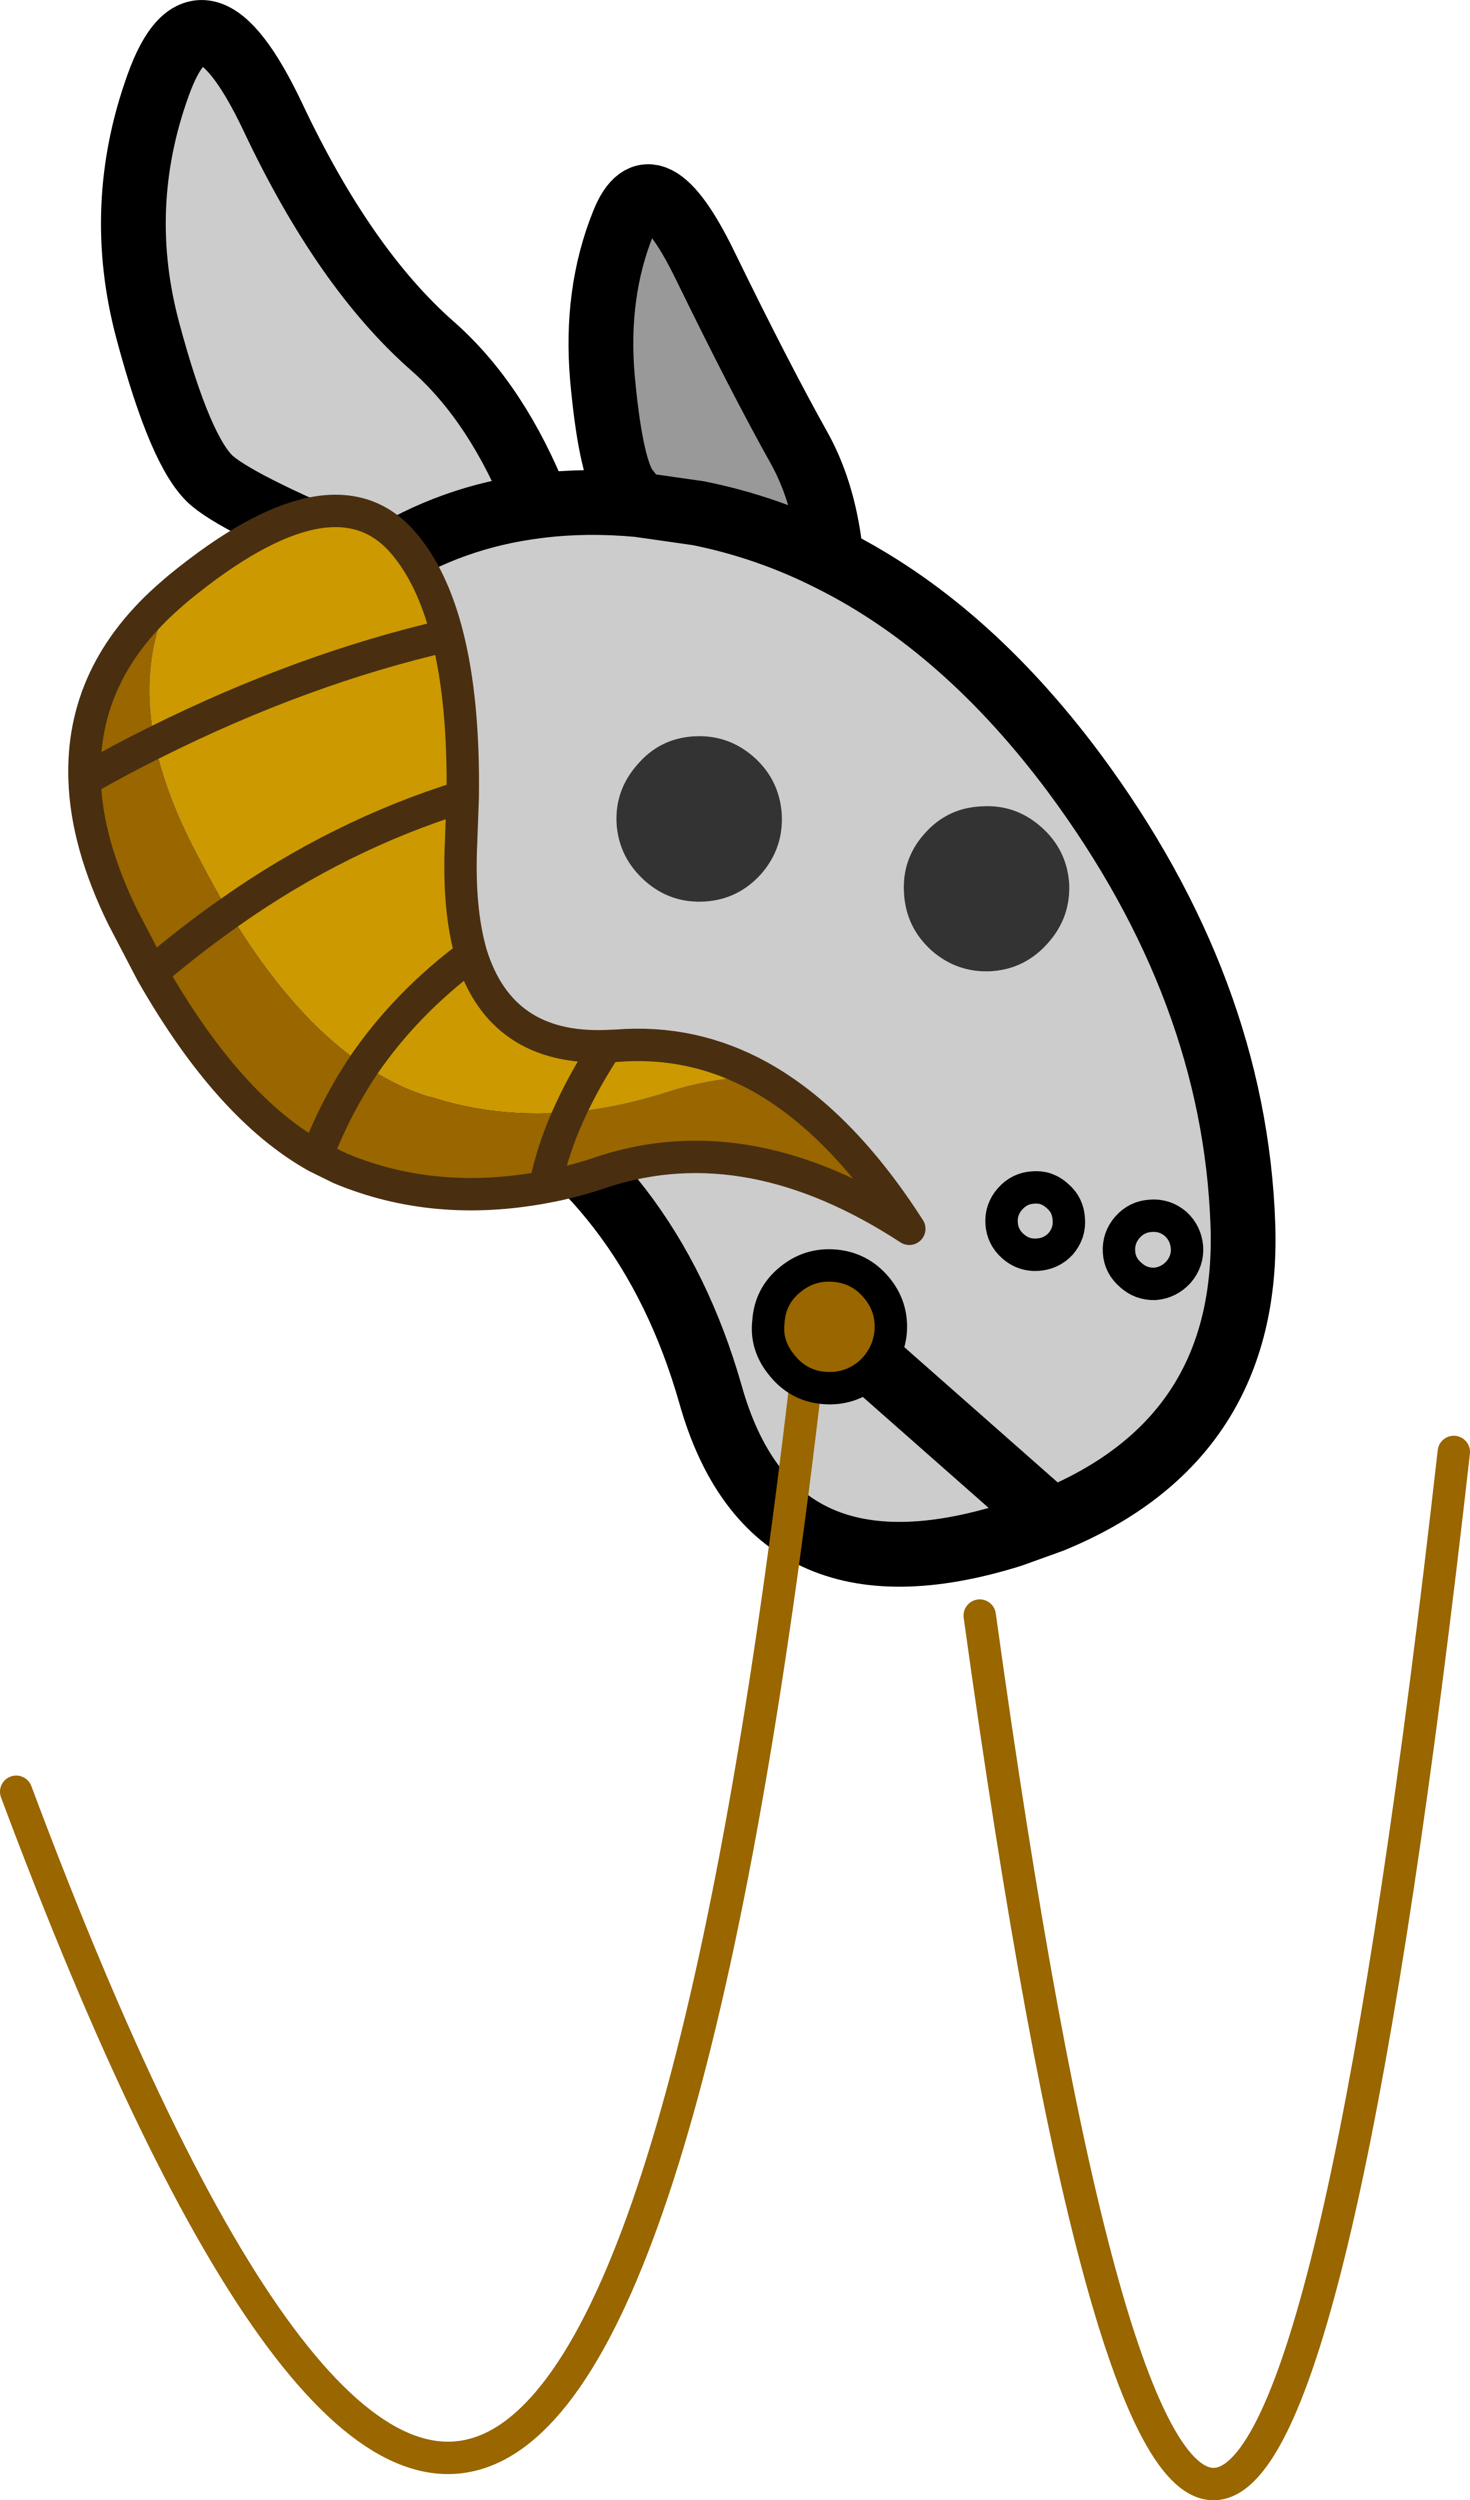 <?xml version="1.0" encoding="UTF-8" standalone="no"?>
<svg xmlns:xlink="http://www.w3.org/1999/xlink" height="308.65px" width="181.55px" xmlns="http://www.w3.org/2000/svg">
  <g transform="matrix(1.0, 0.0, 0.0, 1.0, -64.5, -10.15)">
    <path d="M143.35 72.45 L150.7 73.5 Q159.25 75.2 167.15 79.2 183.65 87.45 197.15 105.55 217.0 132.3 218.0 161.35 218.9 187.8 194.4 197.85 L189.4 199.65 Q159.75 208.9 152.25 182.3 144.65 155.65 122.5 143.7 100.4 131.75 94.0 115.45 87.55 99.1 105.85 83.65 108.5 81.4 111.35 79.6 94.55 72.75 90.75 69.55 86.85 66.3 82.75 50.95 78.65 35.65 84.0 20.75 89.3 5.85 98.2 24.6 107.05 43.35 117.95 52.9 125.95 59.95 130.95 72.6 136.85 71.85 143.35 72.45 M179.55 127.5 Q182.75 130.3 187.0 130.05 191.15 129.75 193.95 126.55 196.75 123.4 196.55 119.2 196.25 115.0 193.05 112.2 189.85 109.4 185.65 109.7 181.45 109.9 178.65 113.1 175.85 116.25 176.15 120.5 176.4 124.65 179.55 127.5 M192.6 165.05 Q190.9 165.15 189.6 164.0 188.3 162.85 188.2 161.15 188.1 159.45 189.25 158.15 190.4 156.85 192.1 156.75 193.8 156.6 195.1 157.8 196.4 158.9 196.5 160.65 196.65 162.35 195.5 163.7 194.35 164.95 192.6 165.05 194.35 164.95 195.5 163.7 196.65 162.35 196.5 160.65 196.4 158.9 195.1 157.8 193.8 156.6 192.1 156.75 190.4 156.85 189.25 158.15 188.1 159.45 188.2 161.15 188.3 162.85 189.6 164.0 190.9 165.15 192.6 165.05 M168.65 175.15 L194.4 197.85 168.65 175.15 M210.05 167.2 Q208.85 168.5 207.15 168.65 205.4 168.7 204.15 167.55 202.8 166.4 202.7 164.7 202.6 162.95 203.75 161.65 204.9 160.35 206.6 160.25 208.35 160.1 209.7 161.25 210.95 162.4 211.1 164.15 211.2 165.85 210.05 167.2 211.2 165.85 211.1 164.15 210.95 162.4 209.7 161.25 208.35 160.1 206.6 160.25 204.9 160.35 203.75 161.65 202.6 162.95 202.7 164.7 202.8 166.4 204.15 167.55 205.4 168.7 207.15 168.65 208.85 168.5 210.05 167.2 M130.95 72.6 Q120.25 73.9 111.35 79.6 120.25 73.9 130.95 72.6 M140.65 111.9 Q140.95 116.05 144.15 118.9 147.3 121.7 151.55 121.45 155.7 121.2 158.55 118.0 161.3 114.8 161.05 110.6 160.75 106.4 157.6 103.6 154.4 100.8 150.2 101.05 146.0 101.3 143.25 104.5 140.4 107.7 140.65 111.9" fill="#cccccc" fill-rule="evenodd" stroke="none"/>
    <path d="M143.35 72.45 L141.65 70.25 Q139.85 67.25 138.9 56.8 138.0 46.35 141.45 37.75 144.85 29.1 151.6 42.95 158.35 56.8 163.25 65.55 166.4 71.25 167.15 79.2 159.25 75.2 150.7 73.5 L143.35 72.45" fill="#999999" fill-rule="evenodd" stroke="none"/>
    <path d="M179.55 127.5 Q176.4 124.65 176.15 120.5 175.85 116.25 178.65 113.1 181.45 109.9 185.65 109.7 189.85 109.4 193.05 112.2 196.25 115.0 196.55 119.2 196.75 123.4 193.95 126.55 191.15 129.75 187.0 130.05 182.75 130.3 179.55 127.5 M140.65 111.9 Q140.4 107.7 143.25 104.5 146.0 101.3 150.2 101.05 154.4 100.8 157.6 103.6 160.75 106.4 161.05 110.6 161.3 114.8 158.55 118.0 155.7 121.2 151.55 121.45 147.3 121.7 144.15 118.9 140.95 116.05 140.65 111.9" fill="#333333" fill-rule="evenodd" stroke="none"/>
    <path d="M167.15 79.2 Q166.4 71.25 163.25 65.55 158.35 56.8 151.6 42.95 144.85 29.1 141.45 37.75 138.0 46.35 138.9 56.8 139.85 67.25 141.65 70.25 L143.35 72.45 150.7 73.5 Q159.25 75.2 167.15 79.2 183.65 87.45 197.15 105.55 217.0 132.3 218.0 161.35 218.9 187.8 194.4 197.85 L189.4 199.65 Q159.75 208.9 152.25 182.3 144.65 155.65 122.5 143.7 100.4 131.75 94.0 115.45 87.55 99.1 105.85 83.65 108.5 81.4 111.35 79.6 94.55 72.75 90.75 69.55 86.85 66.3 82.75 50.95 78.65 35.65 84.0 20.75 89.3 5.85 98.2 24.6 107.05 43.35 117.95 52.9 125.95 59.95 130.95 72.6 136.85 71.85 143.35 72.45 M194.4 197.85 L168.65 175.15 M111.35 79.6 Q120.25 73.9 130.95 72.6" fill="none" stroke="#000000" stroke-linecap="round" stroke-linejoin="round" stroke-width="8.0"/>
    <path d="M192.6 165.05 Q194.35 164.95 195.5 163.7 196.65 162.35 196.5 160.65 196.4 158.9 195.1 157.8 193.8 156.6 192.1 156.75 190.4 156.85 189.25 158.15 188.1 159.45 188.2 161.15 188.3 162.85 189.6 164.0 190.9 165.15 192.6 165.05 M210.05 167.2 Q211.2 165.85 211.1 164.15 210.95 162.4 209.7 161.25 208.35 160.1 206.6 160.25 204.9 160.35 203.75 161.65 202.6 162.95 202.7 164.7 202.8 166.4 204.15 167.55 205.4 168.7 207.15 168.65 208.85 168.5 210.05 167.2" fill="none" stroke="#000000" stroke-linecap="round" stroke-linejoin="round" stroke-width="4.0"/>
    <path d="M158.3 143.05 Q150.05 138.5 140.65 139.25 L139.4 139.3 Q126.4 139.8 122.7 128.0 121.05 122.35 121.45 114.0 L121.65 108.5 Q121.8 96.65 119.75 88.6 117.9 81.3 114.25 77.1 105.6 67.15 86.55 82.75 L85.8 83.4 Q81.65 91.65 83.65 101.8 101.9 92.7 119.75 88.6 101.9 92.7 83.65 101.8 84.8 107.3 87.75 113.4 90.3 118.5 92.85 122.8 100.65 135.7 109.45 141.6 112.0 143.25 114.65 144.45 124.05 148.35 134.85 147.45 140.85 146.9 147.2 144.85 152.75 143.1 158.3 143.05 M139.4 139.3 Q136.7 143.4 134.85 147.45 136.7 143.4 139.4 139.3 M122.7 128.0 Q114.7 133.95 109.45 141.6 114.7 133.95 122.7 128.0 M92.85 122.8 Q106.45 113.2 121.65 108.5 106.45 113.2 92.85 122.8" fill="#cc9900" fill-rule="evenodd" stroke="none"/>
    <path d="M85.8 83.4 Q74.45 93.1 74.95 106.45 75.2 114.25 79.65 123.35 L83.25 130.25 Q92.75 146.9 103.6 152.95 L106.55 154.4 Q118.2 159.25 131.8 156.7 135.4 156.05 139.15 154.75 157.1 149.0 176.8 161.85 168.3 148.6 158.3 143.05 152.75 143.1 147.2 144.85 140.85 146.9 134.85 147.45 124.05 148.35 114.65 144.45 112.0 143.25 109.45 141.6 105.9 146.9 103.6 152.95 105.9 146.9 109.45 141.6 100.65 135.7 92.85 122.8 90.3 118.5 87.75 113.4 84.8 107.3 83.65 101.8 81.65 91.65 85.8 83.4 M134.85 147.45 Q132.75 152.0 131.8 156.7 132.75 152.0 134.85 147.45 M83.25 130.25 Q88.0 126.2 92.85 122.8 88.0 126.2 83.25 130.25 M74.95 106.45 Q79.3 103.95 83.65 101.8 79.3 103.95 74.95 106.45" fill="#996600" fill-rule="evenodd" stroke="none"/>
    <path d="M158.3 143.05 Q150.05 138.5 140.65 139.25 L139.4 139.3 Q126.4 139.8 122.7 128.0 121.05 122.35 121.45 114.0 L121.65 108.5 Q121.8 96.65 119.75 88.6 117.9 81.3 114.25 77.1 105.6 67.15 86.55 82.75 L85.8 83.4 Q74.45 93.1 74.95 106.45 75.2 114.25 79.65 123.35 L83.25 130.25 Q92.75 146.9 103.6 152.95 L106.55 154.4 Q118.2 159.25 131.8 156.7 135.4 156.05 139.15 154.75 157.1 149.0 176.8 161.85 168.3 148.6 158.3 143.05 M134.85 147.45 Q136.7 143.4 139.4 139.3 M109.45 141.6 Q105.9 146.9 103.6 152.95 M109.45 141.6 Q114.7 133.95 122.7 128.0 M131.8 156.7 Q132.75 152.0 134.85 147.45 M92.85 122.8 Q88.0 126.2 83.25 130.25 M119.75 88.6 Q101.9 92.7 83.65 101.8 79.3 103.95 74.95 106.45 M121.65 108.5 Q106.45 113.2 92.85 122.8" fill="none" stroke="#492f10" stroke-linecap="round" stroke-linejoin="round" stroke-width="4.0"/>
    <path d="M66.5 231.35 Q137.05 420.05 164.6 175.75 M185.5 209.6 Q216.5 433.7 244.05 189.4" fill="none" stroke="#996600" stroke-linecap="round" stroke-linejoin="round" stroke-width="4.0"/>
    <path d="M162.05 168.15 Q164.45 166.15 167.55 166.4 170.65 166.65 172.7 169.05 174.75 171.45 174.5 174.6 174.2 177.65 171.85 179.75 169.4 181.75 166.3 181.5 163.2 181.25 161.2 178.85 159.05 176.35 159.4 173.35 159.6 170.15 162.05 168.15" fill="#996600" fill-rule="evenodd" stroke="none"/>
    <path d="M162.05 168.15 Q164.45 166.15 167.55 166.4 170.65 166.65 172.7 169.05 174.75 171.45 174.5 174.6 174.2 177.65 171.85 179.75 169.4 181.75 166.3 181.5 163.2 181.25 161.2 178.85 159.05 176.35 159.4 173.35 159.6 170.15 162.05 168.15 Z" fill="none" stroke="#000000" stroke-linecap="round" stroke-linejoin="round" stroke-width="4.0"/>
  </g>
</svg>
